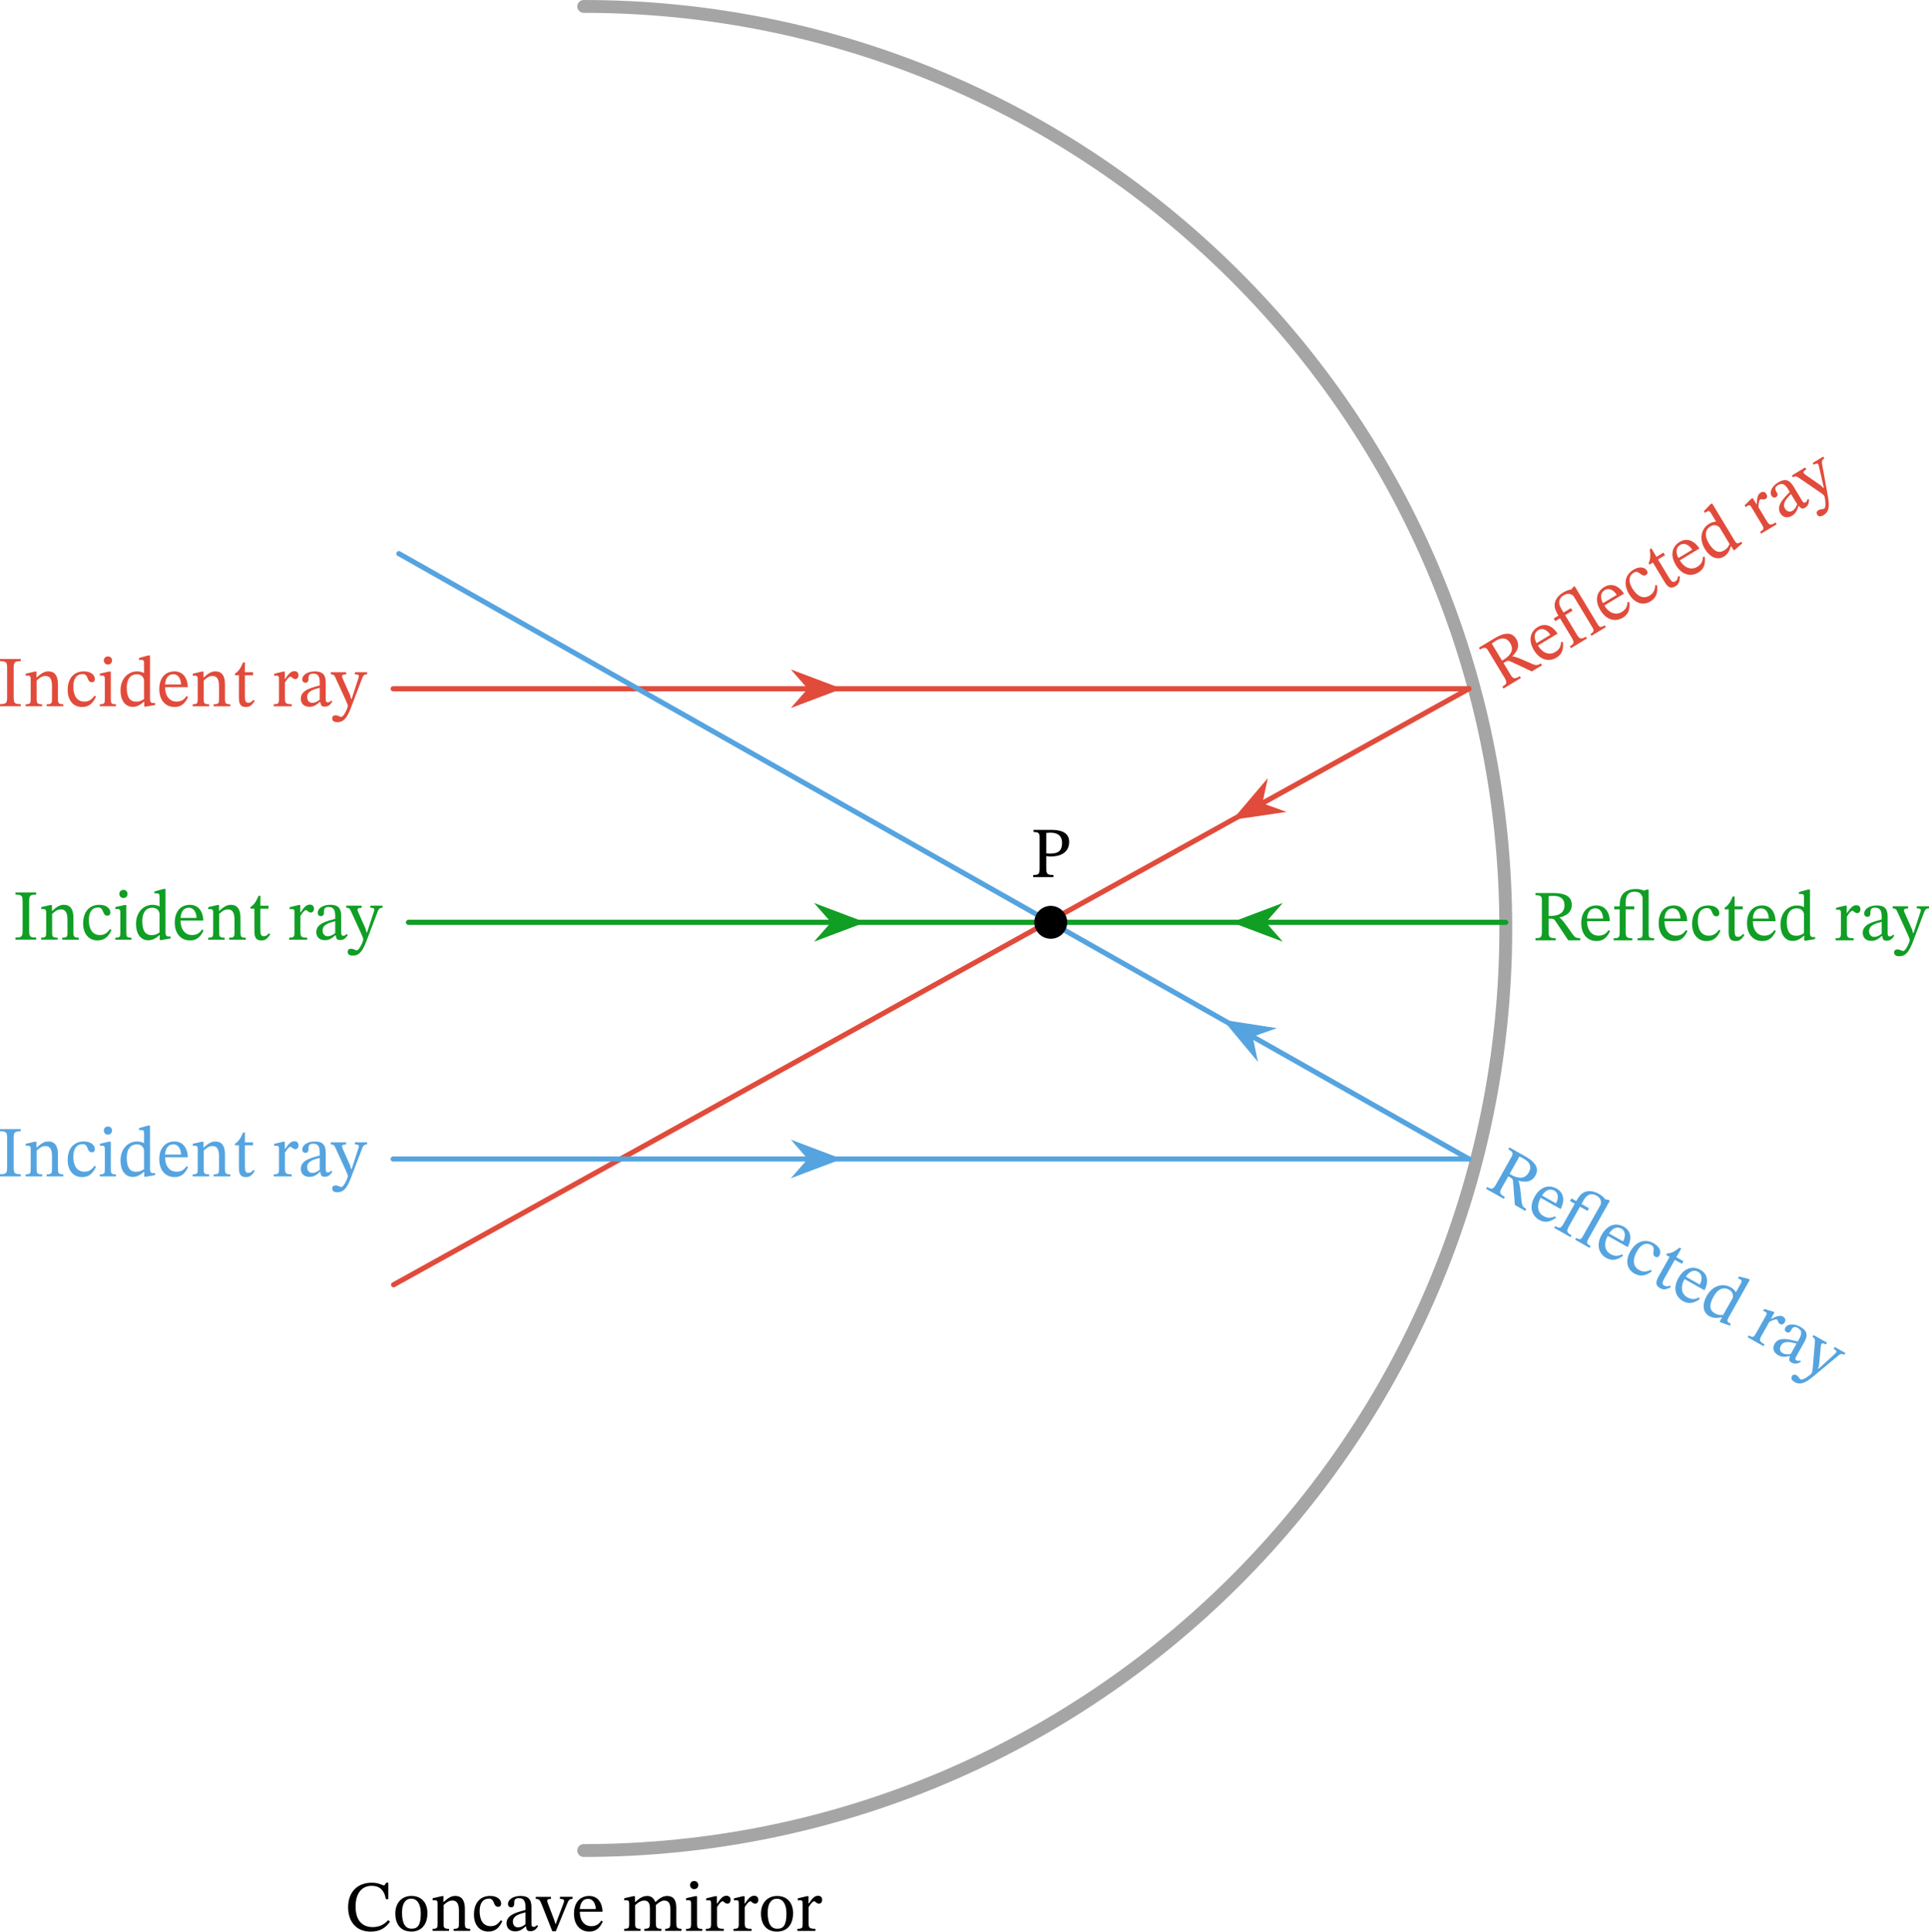<?xml version="1.0" encoding="UTF-8" standalone="no"?>
<svg
   xmlns:dc="http://purl.org/dc/elements/1.1/"
   xmlns:cc="http://creativecommons.org/ns#"
   xmlns:rdf="http://www.w3.org/1999/02/22-rdf-syntax-ns#"
   xmlns:svg="http://www.w3.org/2000/svg"
   xmlns="http://www.w3.org/2000/svg"
   xmlns:sodipodi="http://sodipodi.sourceforge.net/DTD/sodipodi-0.dtd"
   xmlns:inkscape="http://www.inkscape.org/namespaces/inkscape"
   width="398.828"
   height="399.391"
   viewBox="0 0 299.121 299.543"
   class="displayed_equation"
   version="1.1"
   id="svg64"
   sodipodi:docname="1.svg">
  <defs
     id="defs68" />
  <sodipodi:namedview
     pagecolor="#ffffff"
     bordercolor="#666666"
     borderopacity="1"
     objecttolerance="10"
     gridtolerance="10"
     guidetolerance="10"
     inkscape:pageopacity="0"
     inkscape:pageshadow="2"
     inkscape:window-width="640"
     inkscape:window-height="480"
     id="namedview66" />
  <path
     d="M 90.512,286.965 C 169.48,286.965 233.496,222.949 233.496,143.981 233.496,65.012 169.48,0.996 90.512,0.996"
     fill="none"
     stroke-width="1.992"
     stroke-linecap="round"
     stroke-linejoin="round"
     stroke="#a5a5a6"
     stroke-miterlimit="10"
     id="path2" />
  <path
     d="m 60.203,297.758 c -0.625,0.68 -1.371,1.082 -2.398,1.082 -1.57,0 -2.664,-0.957 -2.664,-3.191 0,-1.984 0.902,-3.211 2.508,-3.211 1.152,0 1.941,0.613 2.188,2.074 h 0.379 v -2.555 h -0.332 c -0.137,0.223 -0.203,0.402 -0.383,0.402 -0.277,0 -0.688,-0.402 -1.859,-0.402 -2.145,0 -3.66,1.371 -3.66,3.805 0,2.176 1.203,3.781 3.504,3.781 1.461,0 2.387,-0.648 2.988,-1.551 l -0.27,-0.234 m 3.598,-3.75 c -1.508,0 -2.5,1.094 -2.5,2.711 0,1.809 0.938,2.812 2.5,2.812 1.449,0 2.477,-0.98 2.477,-2.855 0,-1.652 -0.949,-2.668 -2.477,-2.668 z m -0.043,0.426 c 0.992,0 1.492,0.926 1.492,2.297 0,1.82 -0.492,2.355 -1.406,2.355 -0.957,0.012 -1.504,-0.734 -1.504,-2.512 0,-1.426 0.566,-2.141 1.418,-2.141 m 8.328,1.562 c 0,-1.285 -0.477,-1.988 -1.492,-1.988 -0.703,0 -1.195,0.402 -1.797,0.938 h -0.047 l 0.016,-0.902 h -0.258 l -1.418,0.324 v 0.324 c 0,0 0.113,-0.023 0.301,-0.023 0.301,0 0.469,0.09 0.469,0.492 v 3.133 c 0,0.625 -0.031,0.816 -0.781,0.816 v 0.312 h 2.555 v -0.312 c -0.805,0 -0.848,-0.191 -0.848,-0.816 v -2.867 c 0.336,-0.301 0.746,-0.703 1.352,-0.703 0.5,0 1.027,0.215 1.027,1.551 v 2.02 c 0,0.625 -0.035,0.816 -0.828,0.816 v 0.312 h 2.578 v -0.312 c -0.75,0 -0.828,-0.191 -0.828,-0.816 v -2.297 m 5.586,1.773 c -0.5,0.645 -0.879,0.926 -1.605,0.926 -1.148,0 -1.695,-0.961 -1.695,-2.32 0,-1.281 0.547,-1.953 1.449,-1.953 0.961,0 0.594,1.273 1.418,1.273 0.312,0 0.469,-0.18 0.469,-0.504 0,-0.645 -0.648,-1.184 -1.695,-1.184 -1.605,0 -2.52,1.141 -2.52,2.891 0,1.551 0.836,2.633 2.23,2.633 1.191,0 1.738,-0.703 2.164,-1.605 l -0.215,-0.156 m 3.887,0.957 c 0.066,0.492 0.176,0.75 0.668,0.75 0.57,0 0.836,-0.234 1.207,-0.77 l -0.168,-0.18 c -0.156,0.168 -0.312,0.277 -0.523,0.277 -0.234,0 -0.336,-0.086 -0.336,-0.547 v -2.531 c 0,-1.16 -0.457,-1.719 -1.672,-1.719 -1.219,0 -1.965,0.605 -1.965,1.227 0,0.371 0.246,0.539 0.469,0.539 0.312,0 0.488,-0.168 0.488,-0.516 0,-0.668 0.113,-0.902 0.75,-0.902 0.668,0 1.004,0.367 1.004,1.34 v 0.488 c -0.961,0.301 -2.934,0.594 -2.934,2.066 0,0.711 0.469,1.25 1.328,1.25 0.711,0 1.113,-0.312 1.641,-0.773 z m -0.078,-0.332 c -0.379,0.312 -0.781,0.488 -1.148,0.488 -0.48,0 -0.805,-0.344 -0.805,-0.902 0,-0.871 0.938,-1.172 1.953,-1.426 v 1.84 m 7.297,-4.25 h -1.953 v 0.324 c 0.402,0 0.637,0.055 0.637,0.301 0,0.176 -0.066,0.312 -0.078,0.367 l -0.957,2.52 -0.238,0.68 h -0.066 l -0.211,-0.668 -0.949,-2.488 c -0.066,-0.156 -0.109,-0.289 -0.109,-0.434 0,-0.18 0.145,-0.277 0.578,-0.277 v -0.324 h -2.352 v 0.324 c 0.477,0 0.613,0.121 0.902,0.812 l 1.66,4.207 h 0.539 l 1.762,-4.285 c 0.223,-0.578 0.402,-0.734 0.836,-0.734 v -0.324 m 4.473,3.68 c -0.355,0.469 -0.699,0.871 -1.605,0.871 -0.891,0 -1.738,-0.703 -1.738,-2.242 h 3.523 c -0.055,-1.562 -0.859,-2.445 -2.074,-2.445 -1.305,0 -2.355,0.895 -2.355,2.758 0,1.797 1.039,2.766 2.379,2.766 1.148,0 1.684,-0.703 2.086,-1.551 z m -3.355,-1.785 c 0.09,-1.035 0.535,-1.582 1.293,-1.582 0.793,0 1.16,0.758 1.195,1.582 h -2.488 m 8.59,-0.602 c 0.324,-0.301 0.816,-0.715 1.395,-0.715 0.516,0 0.895,0.246 0.895,1.195 v 2.207 c 0,0.781 -0.066,0.973 -0.859,0.973 v 0.324 h 2.645 v -0.324 c -0.805,0 -0.859,-0.203 -0.859,-0.973 v -2.711 c 0.367,-0.312 0.824,-0.691 1.281,-0.691 0.527,0 0.961,0.246 0.961,1.262 v 2.141 c 0,0.68 -0.035,0.973 -0.793,0.973 v 0.324 h 2.52 v -0.324 c -0.77,0 -0.801,-0.27 -0.801,-0.973 v -2.273 c 0,-1.352 -0.566,-1.844 -1.438,-1.844 -0.594,0 -1.164,0.324 -1.773,0.93 h -0.047 c -0.223,-0.539 -0.602,-0.93 -1.238,-0.93 -0.758,0 -1.27,0.414 -1.875,0.938 h -0.043 v -0.902 h -0.27 l -1.395,0.324 v 0.324 c 0,0 0.137,-0.023 0.301,-0.023 0.312,0 0.469,0.102 0.469,0.504 v 3.121 c 0,0.668 -0.078,0.805 -0.781,0.805 v 0.324 h 2.543 v -0.324 c -0.688,0 -0.836,-0.137 -0.836,-0.762 v -2.898 m 9.156,-3.75 c -0.391,0 -0.637,0.293 -0.637,0.625 0,0.348 0.258,0.637 0.637,0.637 0.391,0 0.633,-0.289 0.633,-0.637 0,-0.332 -0.242,-0.625 -0.633,-0.625 z m 1.25,7.422 c -0.75,0 -0.805,-0.168 -0.805,-0.816 v -4.25 h -0.293 l -1.402,0.312 v 0.324 c 0,0 0.121,-0.023 0.277,-0.023 0.324,0 0.492,0.047 0.492,0.523 v 3.113 c 0,0.637 -0.035,0.816 -0.781,0.816 v 0.312 h 2.512 v -0.312 m 2.273,-5.066 h -0.27 l -1.383,0.336 v 0.312 c 0,0 0.125,-0.023 0.348,-0.023 0.402,0 0.402,0.199 0.402,0.602 v 3.066 c 0,0.625 -0.082,0.762 -0.816,0.762 v 0.324 h 2.789 v -0.324 c -0.836,0 -1.047,-0.113 -1.047,-0.816 v -2.543 c 0.266,-0.445 0.625,-0.914 0.879,-0.914 0.137,0 0.359,0.379 0.727,0.379 0.246,0 0.488,-0.18 0.488,-0.602 0,-0.379 -0.211,-0.625 -0.645,-0.625 -0.535,0 -0.871,0.391 -1.441,1.215 h -0.031 v -1.148 m 4.301,0 h -0.27 l -1.383,0.336 v 0.312 c 0,0 0.121,-0.023 0.344,-0.023 0.402,0 0.402,0.199 0.402,0.602 v 3.066 c 0,0.625 -0.078,0.762 -0.812,0.762 v 0.324 h 2.789 v -0.324 c -0.836,0 -1.051,-0.113 -1.051,-0.816 v -2.543 c 0.27,-0.445 0.625,-0.914 0.883,-0.914 0.133,0 0.355,0.379 0.727,0.379 0.242,0 0.488,-0.18 0.488,-0.602 0,-0.379 -0.211,-0.625 -0.645,-0.625 -0.539,0 -0.871,0.391 -1.441,1.215 h -0.031 v -1.148 m 5.035,-0.035 c -1.508,0 -2.5,1.094 -2.5,2.711 0,1.809 0.938,2.812 2.5,2.812 1.449,0 2.477,-0.98 2.477,-2.855 0,-1.652 -0.949,-2.668 -2.477,-2.668 z m -0.043,0.426 c 0.992,0 1.492,0.926 1.492,2.297 0,1.82 -0.488,2.355 -1.406,2.355 -0.957,0.012 -1.504,-0.734 -1.504,-2.512 0,-1.426 0.57,-2.141 1.418,-2.141 m 4.906,-0.391 h -0.27 l -1.383,0.336 v 0.312 c 0,0 0.125,-0.023 0.348,-0.023 0.402,0 0.402,0.199 0.402,0.602 v 3.066 c 0,0.625 -0.078,0.762 -0.816,0.762 v 0.324 h 2.789 v -0.324 c -0.836,0 -1.047,-0.113 -1.047,-0.816 v -2.543 c 0.266,-0.445 0.625,-0.914 0.879,-0.914 0.137,0 0.359,0.379 0.727,0.379 0.246,0 0.492,-0.18 0.492,-0.602 0,-0.379 -0.211,-0.625 -0.648,-0.625 -0.535,0 -0.871,0.391 -1.438,1.215 h -0.035 v -1.148"
     id="path4" />
  <path
     d="M 227.777,106.805 H 60.965"
     fill="none"
     stroke-width="0.797"
     stroke-linecap="round"
     stroke-linejoin="round"
     stroke="#e14b3b"
     stroke-miterlimit="10"
     id="path6" />
  <path
     d="m 129.441,106.805 -5.469,2.062 1.805,-2.062 -1.805,-2.066"
     fill="#e14b3b"
     id="path8" />
  <path
     d="m 129.441,106.805 -5.469,2.062 1.805,-2.062 -1.805,-2.066 z m 0,0"
     fill="none"
     stroke-width="0.797"
     stroke-linecap="round"
     stroke="#e14b3b"
     stroke-miterlimit="10"
     id="path10" />
  <path
     d="m 1.105,108.059 c 0,0.961 -0.102,1.129 -1.105,1.129 v 0.332 h 3.215 v -0.332 c -0.992,0 -1.094,-0.168 -1.094,-1.129 v -4.398 c 0,-0.867 0.035,-1.137 1.094,-1.137 v -0.332 H 0 v 0.332 c 1.062,0 1.105,0.27 1.105,1.137 v 4.398 m 7.883,-1.965 c 0,-1.281 -0.48,-1.984 -1.496,-1.984 -0.703,0 -1.191,0.402 -1.797,0.938 h -0.043 l 0.012,-0.906 H 5.406 l -1.414,0.328 v 0.32 c 0,0 0.109,-0.023 0.297,-0.023 0.305,0 0.469,0.09 0.469,0.492 v 3.137 c 0,0.625 -0.031,0.812 -0.781,0.812 v 0.312 h 2.559 v -0.312 c -0.805,0 -0.848,-0.188 -0.848,-0.812 v -2.867 c 0.332,-0.301 0.746,-0.703 1.348,-0.703 0.504,0 1.027,0.211 1.027,1.551 v 2.02 c 0,0.625 -0.035,0.812 -0.828,0.812 v 0.312 H 9.812 v -0.312 c -0.746,0 -0.824,-0.188 -0.824,-0.812 v -2.301 m 5.684,1.773 c -0.5,0.648 -0.879,0.93 -1.605,0.93 -1.148,0 -1.695,-0.961 -1.695,-2.32 0,-1.285 0.547,-1.953 1.449,-1.953 0.961,0 0.594,1.27 1.418,1.27 0.312,0 0.469,-0.18 0.469,-0.5 0,-0.648 -0.648,-1.184 -1.695,-1.184 -1.605,0 -2.52,1.137 -2.52,2.887 0,1.555 0.836,2.637 2.23,2.637 1.191,0 1.738,-0.703 2.164,-1.609 l -0.215,-0.156 m 2.066,-6.078 c -0.391,0 -0.637,0.289 -0.637,0.625 0,0.344 0.258,0.637 0.637,0.637 0.391,0 0.637,-0.293 0.637,-0.637 0,-0.336 -0.246,-0.625 -0.637,-0.625 z m 1.25,7.418 c -0.746,0 -0.801,-0.168 -0.801,-0.812 v -4.254 h -0.293 l -1.402,0.312 v 0.324 c 0,0 0.121,-0.019 0.277,-0.019 0.324,0 0.488,0.043 0.488,0.523 v 3.113 c 0,0.633 -0.031,0.812 -0.781,0.812 v 0.312 h 2.512 v -0.312 m 6.066,0.109 v -0.297 h -0.234 c -0.41,0 -0.555,-0.113 -0.555,-0.695 v -6.68 h -0.305 l -1.402,0.391 v 0.312 c 0,0 0.188,-0.023 0.289,-0.023 0.434,0 0.488,0.102 0.488,0.59 v 1.461 c -0.344,-0.188 -0.711,-0.266 -1.078,-0.266 -1.406,0 -2.566,1.125 -2.566,2.965 0,1.43 0.645,2.535 1.906,2.535 0.738,0 1.305,-0.422 1.73,-0.805 h 0.043 v 0.77 h 0.258 z m -1.719,-0.922 c -0.387,0.266 -0.688,0.41 -1.215,0.41 -0.949,0 -1.461,-0.625 -1.461,-2.164 0,-1.406 0.637,-2.086 1.574,-2.086 0.691,0 1.016,0.434 1.102,0.895 v 2.945 m 6.617,-0.469 c -0.359,0.469 -0.703,0.871 -1.609,0.871 -0.891,0 -1.738,-0.703 -1.738,-2.242 h 3.523 c -0.055,-1.566 -0.855,-2.445 -2.074,-2.445 -1.305,0 -2.352,0.891 -2.352,2.754 0,1.797 1.035,2.77 2.375,2.77 1.148,0 1.684,-0.703 2.086,-1.551 z m -3.359,-1.785 c 0.09,-1.039 0.535,-1.586 1.293,-1.586 0.793,0 1.16,0.758 1.195,1.586 H 25.594 m 9.293,-0.047 c 0,-1.281 -0.48,-1.984 -1.492,-1.984 -0.703,0 -1.195,0.402 -1.797,0.938 h -0.047 l 0.012,-0.906 h -0.258 l -1.414,0.328 v 0.32 c 0,0 0.109,-0.023 0.301,-0.023 0.301,0 0.469,0.09 0.469,0.492 v 3.137 c 0,0.625 -0.035,0.812 -0.781,0.812 v 0.312 H 32.434 v -0.312 c -0.805,0 -0.848,-0.188 -0.848,-0.812 v -2.867 c 0.336,-0.301 0.746,-0.703 1.352,-0.703 0.5,0 1.023,0.211 1.023,1.551 v 2.02 c 0,0.625 -0.031,0.812 -0.824,0.812 v 0.312 h 2.578 v -0.312 c -0.75,0 -0.828,-0.188 -0.828,-0.812 v -2.301 m 4.402,2.422 c -0.277,0.312 -0.422,0.457 -0.781,0.457 -0.434,0 -0.531,-0.266 -0.531,-1.059 v -3.203 h 1.258 v -0.469 h -1.258 l 0.008,-1.527 h -0.289 c -0.402,0.945 -0.734,1.418 -1.262,1.738 v 0.258 h 0.613 v 3.516 c 0,1.004 0.324,1.406 1.07,1.406 0.715,0 0.949,-0.336 1.387,-0.938 l -0.215,-0.18 m 4.875,-4.375 h -0.27 l -1.383,0.336 v 0.312 c 0,0 0.121,-0.023 0.348,-0.023 0.398,0 0.398,0.203 0.398,0.605 v 3.066 c 0,0.625 -0.078,0.758 -0.812,0.758 v 0.324 h 2.789 v -0.324 c -0.836,0 -1.047,-0.109 -1.047,-0.812 v -2.543 c 0.266,-0.449 0.625,-0.918 0.879,-0.918 0.137,0 0.355,0.383 0.727,0.383 0.246,0 0.488,-0.18 0.488,-0.605 0,-0.379 -0.211,-0.625 -0.645,-0.625 -0.535,0 -0.871,0.395 -1.441,1.219 h -0.031 v -1.152 m 5.492,4.688 c 0.07,0.488 0.18,0.746 0.672,0.746 0.57,0 0.836,-0.23 1.203,-0.77 l -0.164,-0.176 c -0.156,0.168 -0.312,0.277 -0.527,0.277 -0.234,0 -0.332,-0.09 -0.332,-0.547 v -2.531 c 0,-1.16 -0.461,-1.719 -1.676,-1.719 -1.215,0 -1.965,0.602 -1.965,1.227 0,0.367 0.246,0.535 0.469,0.535 0.312,0 0.492,-0.168 0.492,-0.512 0,-0.672 0.113,-0.906 0.75,-0.906 0.668,0 1,0.371 1,1.34 v 0.492 c -0.957,0.301 -2.934,0.59 -2.934,2.062 0,0.715 0.469,1.25 1.328,1.25 0.715,0 1.117,-0.312 1.641,-0.77 z m -0.078,-0.336 c -0.379,0.312 -0.781,0.492 -1.148,0.492 -0.477,0 -0.801,-0.344 -0.801,-0.902 0,-0.871 0.934,-1.172 1.949,-1.43 v 1.84"
     fill="#e14b3b"
     id="path12" />
  <path
     d="m 56.922,104.242 h -1.898 v 0.324 c 0.371,0 0.625,0.055 0.625,0.277 0,0.09 -0.031,0.191 -0.055,0.281 l -1.07,3.27 h -0.078 l -0.156,-0.582 -1.094,-2.453 c -0.066,-0.156 -0.156,-0.348 -0.156,-0.48 0,-0.199 0.133,-0.301 0.637,-0.301 v -0.336 h -2.387 v 0.324 c 0.398,0 0.555,0.145 0.668,0.402 l 1.641,3.582 c 0.133,0.301 0.336,0.766 0.336,0.914 0,0.32 -0.637,1.707 -0.996,1.707 -0.277,0 -0.512,-0.246 -0.902,-0.246 -0.301,0 -0.523,0.145 -0.523,0.48 0,0.422 0.324,0.578 0.824,0.578 0.906,0 1.453,-0.578 2.078,-2.219 l 1.738,-4.574 c 0.156,-0.434 0.324,-0.625 0.77,-0.625 v -0.324"
     fill="#e14b3b"
     id="path14" />
  <path
     d="M 227.777,106.805 61.035,199.231"
     fill="none"
     stroke-width="0.797"
     stroke-linecap="round"
     stroke-linejoin="round"
     stroke="#e14b3b"
     stroke-miterlimit="10"
     id="path16" />
  <path
     d="m 192.086,126.59 5.785,-0.848 -2.578,-0.93 0.578,-2.68"
     fill="#e14b3b"
     id="path18" />
  <path
     d="m 192.086,126.59 5.785,-0.848 -2.578,-0.93 0.578,-2.68 z m 0,0"
     fill="none"
     stroke-width="0.797"
     stroke-linecap="round"
     stroke="#e14b3b"
     stroke-miterlimit="10"
     id="path20" />
  <path
     d="m 235.125,99.098 c -0.734,-1.223 -1.992,-0.953 -3.438,-0.082 l -2.367,1.43 0.176,0.285 c 0.77,-0.461 0.965,-0.332 1.285,0.199 l 2.492,4.129 c 0.488,0.809 0.41,0.988 -0.312,1.422 l 0.176,0.289 2.703,-1.629 -0.176,-0.289 c -0.824,0.496 -1.016,0.465 -1.496,-0.332 l -1.027,-1.703 0.27,-0.164 c 0.348,-0.211 0.469,-0.242 0.836,-0.07 0.742,0.34 1.273,0.582 3.281,1.539 l 1.59,-0.957 -0.176,-0.289 c -0.445,0.266 -0.727,0.344 -1.289,0.105 -1.973,-0.871 -2.672,-1.184 -3.113,-1.18 l -0.023,-0.039 c 0.668,-0.652 1.262,-1.586 0.609,-2.664 z m -3.809,0.695 c 0.191,-0.141 0.406,-0.285 0.617,-0.414 1.043,-0.625 1.777,-0.43 2.242,0.344 0.613,1.02 0.137,1.82 -0.891,2.504 l -0.371,0.215 -1.598,-2.648 m 10.77,-0.258 c -0.062,0.586 -0.152,1.113 -0.934,1.586 -0.77,0.465 -1.867,0.301 -2.668,-1.027 l 3.043,-1.836 c -0.863,-1.32 -2.016,-1.664 -3.062,-1.031 -1.129,0.68 -1.566,1.996 -0.598,3.605 0.938,1.551 2.336,1.848 3.492,1.148 0.992,-0.598 1.086,-1.484 0.992,-2.422 z m -3.824,0.203 c -0.465,-0.938 -0.363,-1.645 0.289,-2.039 0.684,-0.414 1.398,0.051 1.855,0.746 l -2.145,1.293 m 10.574,-2.766 c -0.684,0.41 -0.812,0.305 -1.148,-0.25 l -3.512,-5.824 -0.203,0.121 -0.336,0.398 c -0.336,0.031 -0.754,0.168 -1.219,0.445 -0.77,0.465 -1.25,1.082 -1.34,1.781 -0.051,0.609 0.141,1.098 0.578,1.828 l -0.73,0.441 0.242,0.402 0.734,-0.438 1.812,3.004 c 0.453,0.75 0.414,0.93 -0.289,1.352 l 0.168,0.281 2.496,-1.504 -0.172,-0.281 c -0.699,0.426 -0.953,0.418 -1.406,-0.332 l -1.812,-3.004 1.145,-0.691 -0.242,-0.402 -1.145,0.688 -0.332,-0.547 c -0.648,-1.078 -0.309,-1.73 0.328,-2.113 0.684,-0.41 1.145,-0.258 1.539,0.094 l 2.887,4.789 c 0.324,0.535 0.379,0.715 -0.254,1.098 l 0.168,0.277 2.215,-1.336 -0.172,-0.277 m 3.551,-3.637 c -0.062,0.586 -0.152,1.113 -0.934,1.586 -0.77,0.461 -1.867,0.297 -2.668,-1.031 l 3.043,-1.836 c -0.863,-1.316 -2.016,-1.66 -3.062,-1.027 -1.129,0.68 -1.566,1.996 -0.598,3.605 0.934,1.551 2.336,1.848 3.488,1.148 0.992,-0.598 1.09,-1.484 0.996,-2.426 z m -3.828,0.203 c -0.461,-0.938 -0.363,-1.645 0.293,-2.039 0.684,-0.414 1.398,0.051 1.855,0.746 l -2.148,1.293 m 8.133,-2.812 c -0.098,0.82 -0.281,1.254 -0.906,1.633 -0.992,0.602 -1.961,0.059 -2.672,-1.117 -0.668,-1.109 -0.543,-1.969 0.238,-2.441 0.828,-0.5 1.172,0.793 1.883,0.359 0.27,-0.164 0.312,-0.398 0.145,-0.676 -0.336,-0.559 -1.176,-0.684 -2.078,-0.141 -1.387,0.84 -1.586,2.297 -0.676,3.809 0.809,1.336 2.094,1.836 3.301,1.113 1.027,-0.625 1.133,-1.516 1.027,-2.516 l -0.262,-0.023 m 3.527,-1.375 c -0.078,0.414 -0.125,0.617 -0.434,0.801 -0.375,0.227 -0.602,0.047 -1.016,-0.633 l -1.668,-2.766 1.09,-0.656 -0.242,-0.406 -1.09,0.66 -0.785,-1.328 -0.25,0.152 c 0.145,1.027 0.102,1.605 -0.184,2.156 l 0.133,0.223 0.531,-0.32 1.832,3.035 c 0.52,0.867 1.008,1.043 1.652,0.656 0.617,-0.371 0.645,-0.785 0.707,-1.531 l -0.277,-0.043 m 3.867,-3.016 c -0.062,0.586 -0.152,1.113 -0.934,1.586 -0.77,0.461 -1.867,0.297 -2.668,-1.031 l 3.043,-1.836 c -0.863,-1.316 -2.016,-1.66 -3.062,-1.027 -1.129,0.68 -1.566,1.996 -0.598,3.605 0.938,1.551 2.336,1.848 3.492,1.148 0.992,-0.598 1.086,-1.484 0.992,-2.426 z m -3.824,0.203 c -0.465,-0.938 -0.363,-1.645 0.289,-2.039 0.684,-0.414 1.398,0.051 1.855,0.746 l -2.145,1.293 m 9.902,-2.277 -0.152,-0.258 -0.203,0.121 c -0.355,0.215 -0.539,0.191 -0.844,-0.309 l -3.477,-5.766 -0.262,0.156 -1.008,1.066 0.16,0.273 c 0,0 0.152,-0.117 0.238,-0.172 0.375,-0.227 0.477,-0.168 0.734,0.254 l 0.758,1.262 c -0.398,0.016 -0.754,0.141 -1.07,0.332 -1.215,0.73 -1.629,2.309 -0.672,3.898 0.742,1.23 1.879,1.848 2.965,1.191 0.637,-0.383 0.906,-1.047 1.074,-1.594 l 0.039,-0.023 0.402,0.664 0.223,-0.133 z m -1.961,0.094 c -0.199,0.438 -0.383,0.719 -0.836,0.992 -0.816,0.492 -1.586,0.219 -2.391,-1.109 -0.73,-1.211 -0.535,-2.133 0.273,-2.617 0.598,-0.363 1.102,-0.152 1.418,0.195 l 1.535,2.539 m 3.582,-7.137 -0.23,0.137 -1.02,1.008 0.16,0.27 c 0,0 0.094,-0.082 0.289,-0.195 0.348,-0.211 0.453,-0.039 0.66,0.309 l 1.598,2.648 c 0.324,0.539 0.324,0.695 -0.309,1.078 l 0.168,0.277 2.406,-1.449 -0.168,-0.281 c -0.723,0.438 -0.965,0.449 -1.328,-0.156 l -1.324,-2.195 c 0,-0.523 0.062,-1.113 0.285,-1.246 0.113,-0.07 0.504,0.141 0.82,-0.051 0.215,-0.129 0.332,-0.41 0.109,-0.777 -0.195,-0.324 -0.508,-0.43 -0.883,-0.203 -0.461,0.281 -0.547,0.793 -0.609,1.801 l -0.027,0.02 -0.598,-0.992 m 7.145,1.215 c 0.312,0.391 0.539,0.555 0.965,0.297 0.492,-0.293 0.602,-0.637 0.637,-1.289 l -0.234,-0.07 c -0.051,0.227 -0.125,0.406 -0.309,0.516 -0.199,0.121 -0.336,0.098 -0.574,-0.297 l -1.316,-2.188 c -0.605,-1 -1.289,-1.246 -2.34,-0.613 -1.051,0.633 -1.383,1.543 -1.055,2.082 0.191,0.32 0.492,0.336 0.684,0.219 0.27,-0.16 0.336,-0.398 0.156,-0.695 -0.348,-0.578 -0.375,-0.84 0.176,-1.172 0.574,-0.348 1.055,-0.203 1.562,0.633 l 0.254,0.422 c -0.672,0.762 -2.223,2.039 -1.457,3.312 0.371,0.613 1.055,0.832 1.797,0.387 0.617,-0.371 0.801,-0.852 1.016,-1.52 z m -0.242,-0.246 c -0.168,0.465 -0.422,0.828 -0.738,1.02 -0.414,0.25 -0.875,0.121 -1.164,-0.359 -0.453,-0.754 0.199,-1.5 0.941,-2.25 l 0.961,1.59"
     fill="#e14b3b"
     id="path22" />
  <path
     d="m 282.723,70.805 -1.637,0.984 0.168,0.277 c 0.316,-0.188 0.566,-0.273 0.684,-0.082 0.047,0.078 0.07,0.184 0.098,0.27 l 0.777,3.379 -0.066,0.043 -0.438,-0.422 -2.223,-1.547 c -0.137,-0.102 -0.316,-0.219 -0.383,-0.336 -0.105,-0.172 -0.043,-0.328 0.391,-0.59 l -0.176,-0.289 -2.059,1.242 0.168,0.281 c 0.348,-0.211 0.559,-0.164 0.789,0 l 3.277,2.234 c 0.273,0.191 0.688,0.488 0.766,0.613 0.168,0.281 0.34,1.809 0.031,1.992 -0.242,0.145 -0.57,0.055 -0.906,0.258 -0.262,0.156 -0.379,0.398 -0.203,0.688 0.219,0.367 0.578,0.332 1.012,0.07 0.781,-0.469 0.949,-1.258 0.637,-2.996 l -0.879,-4.852 c -0.09,-0.457 -0.047,-0.711 0.34,-0.941 l -0.168,-0.277"
     fill="#e14b3b"
     id="path24" />
  <path
     d="M 227.777,179.727 H 60.965"
     fill="none"
     stroke-width="0.797"
     stroke-linecap="round"
     stroke-linejoin="round"
     stroke="#55a4e0"
     stroke-miterlimit="10"
     id="path26" />
  <path
     d="m 129.441,179.727 -5.469,2.062 1.805,-2.062 -1.805,-2.066"
     fill="#55a4e0"
     id="path28" />
  <path
     d="m 129.441,179.727 -5.469,2.062 1.805,-2.062 -1.805,-2.066 z m 0,0"
     fill="none"
     stroke-width="0.797"
     stroke-linecap="round"
     stroke="#55a4e0"
     stroke-miterlimit="10"
     id="path30" />
  <path
     d="m 1.105,180.961 c 0,0.957 -0.102,1.125 -1.105,1.125 v 0.336 h 3.215 v -0.336 c -0.992,0 -1.094,-0.168 -1.094,-1.125 v -4.398 c 0,-0.871 0.035,-1.137 1.094,-1.137 V 175.09 H 0 v 0.336 c 1.062,0 1.105,0.266 1.105,1.137 v 4.398 m 7.883,-1.965 c 0,-1.285 -0.48,-1.988 -1.496,-1.988 -0.703,0 -1.191,0.402 -1.797,0.938 h -0.043 l 0.012,-0.902 H 5.406 l -1.414,0.324 v 0.324 c 0,0 0.109,-0.023 0.297,-0.023 0.305,0 0.469,0.09 0.469,0.492 v 3.133 c 0,0.625 -0.031,0.812 -0.781,0.812 v 0.316 h 2.559 v -0.316 c -0.805,0 -0.848,-0.188 -0.848,-0.812 v -2.867 c 0.332,-0.301 0.746,-0.703 1.348,-0.703 0.504,0 1.027,0.215 1.027,1.551 v 2.02 c 0,0.625 -0.035,0.812 -0.828,0.812 v 0.316 H 9.812 v -0.316 c -0.746,0 -0.824,-0.188 -0.824,-0.812 v -2.297 m 5.684,1.773 c -0.5,0.645 -0.879,0.926 -1.605,0.926 -1.148,0 -1.695,-0.961 -1.695,-2.32 0,-1.281 0.547,-1.953 1.449,-1.953 0.961,0 0.594,1.27 1.418,1.27 0.312,0 0.469,-0.176 0.469,-0.5 0,-0.645 -0.648,-1.184 -1.695,-1.184 -1.605,0 -2.52,1.141 -2.52,2.891 0,1.551 0.836,2.633 2.23,2.633 1.191,0 1.738,-0.703 2.164,-1.605 l -0.215,-0.156 m 2.066,-6.082 c -0.391,0 -0.637,0.293 -0.637,0.625 0,0.348 0.258,0.637 0.637,0.637 0.391,0 0.637,-0.289 0.637,-0.637 0,-0.332 -0.246,-0.625 -0.637,-0.625 z m 1.25,7.418 c -0.746,0 -0.801,-0.164 -0.801,-0.812 v -4.25 h -0.293 l -1.402,0.312 v 0.324 c 0,0 0.121,-0.023 0.277,-0.023 0.324,0 0.488,0.043 0.488,0.523 v 3.113 c 0,0.637 -0.031,0.812 -0.781,0.812 v 0.316 h 2.512 v -0.316 m 6.066,0.113 v -0.301 h -0.234 c -0.41,0 -0.555,-0.113 -0.555,-0.691 v -6.684 h -0.305 l -1.402,0.391 v 0.312 c 0,0 0.188,-0.019 0.289,-0.019 0.434,0 0.488,0.098 0.488,0.59 v 1.461 c -0.344,-0.191 -0.711,-0.27 -1.078,-0.27 -1.406,0 -2.566,1.129 -2.566,2.969 0,1.426 0.645,2.531 1.906,2.531 0.738,0 1.305,-0.422 1.73,-0.801 h 0.043 v 0.77 h 0.258 z m -1.719,-0.926 c -0.387,0.27 -0.688,0.414 -1.215,0.414 -0.949,0 -1.461,-0.625 -1.461,-2.164 0,-1.406 0.637,-2.086 1.574,-2.086 0.691,0 1.016,0.434 1.102,0.891 v 2.945 m 6.617,-0.469 c -0.359,0.469 -0.703,0.871 -1.609,0.871 -0.891,0 -1.738,-0.703 -1.738,-2.242 h 3.523 c -0.055,-1.562 -0.855,-2.445 -2.074,-2.445 -1.305,0 -2.352,0.895 -2.352,2.758 0,1.797 1.035,2.766 2.375,2.766 1.148,0 1.684,-0.703 2.086,-1.551 z m -3.359,-1.785 c 0.09,-1.035 0.535,-1.582 1.293,-1.582 0.793,0 1.16,0.758 1.195,1.582 H 25.594 m 9.293,-0.043 c 0,-1.285 -0.48,-1.988 -1.492,-1.988 -0.703,0 -1.195,0.402 -1.797,0.938 h -0.047 l 0.012,-0.902 h -0.258 l -1.414,0.324 v 0.324 c 0,0 0.109,-0.023 0.301,-0.023 0.301,0 0.469,0.09 0.469,0.492 v 3.133 c 0,0.625 -0.035,0.812 -0.781,0.812 v 0.316 H 32.434 v -0.316 c -0.805,0 -0.848,-0.188 -0.848,-0.812 v -2.867 c 0.336,-0.301 0.746,-0.703 1.352,-0.703 0.5,0 1.023,0.215 1.023,1.551 v 2.02 c 0,0.625 -0.031,0.812 -0.824,0.812 v 0.316 h 2.578 v -0.316 c -0.75,0 -0.828,-0.188 -0.828,-0.812 v -2.297 m 4.402,2.418 c -0.277,0.312 -0.422,0.457 -0.781,0.457 -0.434,0 -0.531,-0.266 -0.531,-1.059 v -3.199 h 1.258 v -0.469 h -1.258 l 0.008,-1.531 h -0.289 c -0.402,0.949 -0.734,1.418 -1.262,1.742 v 0.258 h 0.613 v 3.512 c 0,1.004 0.324,1.406 1.07,1.406 0.715,0 0.949,-0.336 1.387,-0.938 l -0.215,-0.18 m 4.875,-4.371 h -0.27 l -1.383,0.336 v 0.312 c 0,0 0.121,-0.023 0.348,-0.023 0.398,0 0.398,0.199 0.398,0.602 v 3.066 c 0,0.625 -0.078,0.762 -0.812,0.762 v 0.324 h 2.789 v -0.324 c -0.836,0 -1.047,-0.113 -1.047,-0.816 v -2.543 c 0.266,-0.445 0.625,-0.914 0.879,-0.914 0.137,0 0.355,0.379 0.727,0.379 0.246,0 0.488,-0.18 0.488,-0.602 0,-0.379 -0.211,-0.625 -0.645,-0.625 -0.535,0 -0.871,0.391 -1.441,1.215 h -0.031 v -1.148 m 5.492,4.684 c 0.07,0.492 0.18,0.75 0.672,0.75 0.57,0 0.836,-0.234 1.203,-0.77 l -0.164,-0.18 c -0.156,0.168 -0.312,0.277 -0.527,0.277 -0.234,0 -0.332,-0.086 -0.332,-0.547 v -2.531 c 0,-1.16 -0.461,-1.719 -1.676,-1.719 -1.215,0 -1.965,0.605 -1.965,1.227 0,0.371 0.246,0.539 0.469,0.539 0.312,0 0.492,-0.168 0.492,-0.516 0,-0.668 0.113,-0.902 0.75,-0.902 0.668,0 1,0.367 1,1.336 v 0.492 c -0.957,0.301 -2.934,0.594 -2.934,2.062 0,0.715 0.469,1.25 1.328,1.25 0.715,0 1.117,-0.309 1.641,-0.77 z m -0.078,-0.332 c -0.379,0.312 -0.781,0.488 -1.148,0.488 -0.477,0 -0.801,-0.344 -0.801,-0.902 0,-0.871 0.934,-1.172 1.949,-1.426 v 1.84"
     fill="#55a4e0"
     id="path32" />
  <path
     d="m 56.922,177.145 h -1.898 v 0.324 c 0.371,0 0.625,0.055 0.625,0.277 0,0.09 -0.031,0.191 -0.055,0.277 l -1.07,3.27 h -0.078 l -0.156,-0.578 -1.094,-2.457 c -0.066,-0.156 -0.156,-0.348 -0.156,-0.48 0,-0.199 0.133,-0.301 0.637,-0.301 v -0.332 h -2.387 v 0.324 c 0.398,0 0.555,0.145 0.668,0.398 l 1.641,3.582 c 0.133,0.301 0.336,0.77 0.336,0.914 0,0.324 -0.637,1.707 -0.996,1.707 -0.277,0 -0.512,-0.246 -0.902,-0.246 -0.301,0 -0.523,0.145 -0.523,0.48 0,0.426 0.324,0.582 0.824,0.582 0.906,0 1.453,-0.582 2.078,-2.223 l 1.738,-4.57 c 0.156,-0.438 0.324,-0.625 0.77,-0.625 v -0.324"
     fill="#55a4e0"
     id="path34" />
  <path
     d="M 227.777,179.727 61.855,85.852"
     fill="none"
     stroke-width="0.797"
     stroke-linecap="round"
     stroke-linejoin="round"
     stroke="#55a4e0"
     stroke-miterlimit="10"
     id="path36" />
  <path
     d="m 190.605,158.695 3.742,4.488 -0.555,-2.684 2.59,-0.91"
     fill="#55a4e0"
     id="path38" />
  <path
     d="m 190.605,158.695 3.742,4.488 -0.555,-2.684 2.59,-0.91 z m 0,0"
     fill="none"
     stroke-width="0.797"
     stroke-linecap="round"
     stroke="#55a4e0"
     stroke-miterlimit="10"
     id="path40" />
  <path
     d="m 238.086,182.309 c 0.695,-1.242 -0.156,-2.199 -1.625,-3.023 l -2.406,-1.355 -0.164,0.293 c 0.785,0.441 0.766,0.676 0.465,1.215 l -2.359,4.195 c -0.465,0.824 -0.652,0.844 -1.387,0.43 l -0.168,0.293 2.75,1.547 0.164,-0.293 c -0.84,-0.473 -0.91,-0.652 -0.449,-1.465 l 0.973,-1.73 0.273,0.152 c 0.352,0.199 0.441,0.289 0.473,0.691 0.07,0.812 0.117,1.395 0.277,3.605 l 1.613,0.91 0.164,-0.293 c -0.445,-0.254 -0.656,-0.461 -0.727,-1.066 -0.211,-2.141 -0.285,-2.902 -0.508,-3.285 l 0.023,-0.039 c 0.898,0.258 2,0.312 2.617,-0.781 z m -2.48,-2.965 c 0.219,0.094 0.449,0.211 0.664,0.332 1.055,0.594 1.246,1.332 0.805,2.113 -0.582,1.039 -1.512,1.02 -2.613,0.461 l -0.367,-0.219 1.512,-2.688 m 5.562,9.262 c -0.543,0.234 -1.047,0.414 -1.84,-0.031 -0.777,-0.438 -1.176,-1.473 -0.418,-2.824 l 3.09,1.738 c 0.723,-1.395 0.453,-2.566 -0.613,-3.164 -1.145,-0.645 -2.504,-0.379 -3.422,1.254 -0.887,1.574 -0.453,2.938 0.719,3.602 1.008,0.562 1.824,0.211 2.594,-0.336 z m -2.062,-3.223 c 0.59,-0.863 1.25,-1.125 1.914,-0.75 0.695,0.391 0.645,1.238 0.266,1.977 l -2.18,-1.227 m 7.551,7.844 c -0.695,-0.391 -0.668,-0.555 -0.348,-1.121 l 3.328,-5.918 -0.207,-0.113 -0.512,-0.098 c -0.191,-0.277 -0.516,-0.574 -0.984,-0.836 -0.781,-0.441 -1.555,-0.555 -2.207,-0.289 -0.555,0.254 -0.887,0.66 -1.309,1.402 l -0.738,-0.418 -0.23,0.41 0.742,0.418 -1.719,3.055 c -0.43,0.762 -0.602,0.816 -1.316,0.414 l -0.156,0.285 2.531,1.426 0.16,-0.285 c -0.715,-0.402 -0.836,-0.621 -0.406,-1.387 l 1.719,-3.051 1.164,0.656 0.23,-0.414 -1.164,-0.652 0.312,-0.559 c 0.617,-1.094 1.352,-1.117 1.996,-0.754 0.695,0.387 0.785,0.867 0.676,1.383 l -2.734,4.863 c -0.309,0.547 -0.434,0.68 -1.078,0.316 l -0.16,0.285 2.25,1.266 0.16,-0.285 m 4.914,1.277 c -0.547,0.234 -1.047,0.418 -1.84,-0.027 -0.781,-0.441 -1.18,-1.477 -0.418,-2.824 l 3.09,1.738 c 0.723,-1.398 0.449,-2.566 -0.613,-3.164 -1.148,-0.645 -2.508,-0.379 -3.426,1.254 -0.887,1.574 -0.453,2.938 0.719,3.598 1.008,0.566 1.824,0.211 2.594,-0.332 z m -2.066,-3.223 c 0.59,-0.863 1.25,-1.125 1.914,-0.75 0.695,0.391 0.645,1.238 0.27,1.98 l -2.184,-1.23 m 6.523,5.637 c -0.762,0.32 -1.23,0.375 -1.863,0.019 -1.008,-0.566 -1.016,-1.68 -0.344,-2.871 0.633,-1.125 1.441,-1.441 2.234,-0.996 0.84,0.473 -0.109,1.406 0.613,1.812 0.273,0.152 0.5,0.074 0.66,-0.207 0.32,-0.57 0.016,-1.359 -0.902,-1.875 -1.41,-0.793 -2.773,-0.246 -3.637,1.289 -0.766,1.359 -0.566,2.723 0.656,3.41 1.047,0.59 1.875,0.242 2.691,-0.34 l -0.109,-0.242 m 2.957,2.434 c -0.398,0.137 -0.598,0.191 -0.91,0.016 -0.383,-0.215 -0.34,-0.5 0.051,-1.191 l 1.578,-2.809 1.109,0.621 0.227,-0.41 -1.105,-0.621 0.766,-1.336 -0.254,-0.141 c -0.82,0.633 -1.344,0.879 -1.961,0.902 l -0.129,0.223 0.539,0.305 -1.734,3.082 c -0.496,0.879 -0.41,1.391 0.246,1.762 0.625,0.352 0.996,0.172 1.676,-0.141 l -0.098,-0.262 m 4.484,1.852 c -0.543,0.238 -1.047,0.418 -1.84,-0.027 -0.781,-0.441 -1.176,-1.477 -0.418,-2.824 l 3.09,1.738 c 0.723,-1.398 0.453,-2.566 -0.613,-3.164 -1.145,-0.645 -2.504,-0.379 -3.422,1.254 -0.887,1.574 -0.457,2.938 0.719,3.598 1.008,0.566 1.82,0.211 2.594,-0.332 z m -2.062,-3.223 c 0.586,-0.863 1.25,-1.125 1.914,-0.75 0.695,0.391 0.641,1.238 0.266,1.98 l -2.18,-1.23 m 6.844,7.59 0.148,-0.262 -0.207,-0.117 c -0.363,-0.203 -0.434,-0.371 -0.148,-0.879 l 3.297,-5.859 -0.266,-0.148 -1.426,-0.352 -0.152,0.273 c 0,0 0.18,0.074 0.266,0.125 0.379,0.211 0.379,0.328 0.141,0.758 l -0.723,1.281 c -0.211,-0.336 -0.492,-0.586 -0.816,-0.77 -1.23,-0.691 -2.805,-0.277 -3.715,1.34 -0.703,1.25 -0.68,2.535 0.426,3.16 0.645,0.363 1.352,0.27 1.91,0.148 l 0.039,0.019 -0.379,0.676 0.223,0.129 z m -1.051,-1.656 c -0.477,0.039 -0.812,0.019 -1.27,-0.238 -0.832,-0.469 -0.973,-1.27 -0.215,-2.617 0.691,-1.234 1.586,-1.52 2.41,-1.055 0.605,0.34 0.676,0.883 0.527,1.328 l -1.453,2.582 m 7.965,-0.402 -0.234,-0.129 -1.379,-0.391 -0.152,0.273 c 0,0 0.117,0.039 0.312,0.148 0.352,0.199 0.254,0.375 0.055,0.727 l -1.512,2.691 c -0.309,0.547 -0.441,0.629 -1.09,0.262 l -0.156,0.285 2.441,1.375 0.16,-0.285 c -0.734,-0.41 -0.863,-0.613 -0.516,-1.23 l 1.254,-2.23 c 0.453,-0.258 1,-0.492 1.223,-0.363 0.117,0.066 0.125,0.508 0.449,0.688 0.215,0.121 0.52,0.086 0.727,-0.285 0.188,-0.332 0.121,-0.652 -0.258,-0.867 -0.473,-0.266 -0.957,-0.086 -1.863,0.355 l -0.027,-0.016 0.566,-1.008 m 2.41,6.797 c -0.184,0.465 -0.211,0.742 0.219,0.984 0.5,0.281 0.848,0.207 1.438,-0.082 l -0.059,-0.238 c -0.219,0.07 -0.41,0.094 -0.598,-0.012 -0.207,-0.117 -0.25,-0.242 -0.023,-0.645 l 1.25,-2.223 c 0.57,-1.016 0.445,-1.73 -0.621,-2.328 -1.066,-0.602 -2.02,-0.441 -2.328,0.105 -0.184,0.32 -0.047,0.59 0.148,0.699 0.273,0.156 0.512,0.098 0.68,-0.207 0.332,-0.586 0.547,-0.738 1.105,-0.422 0.586,0.328 0.695,0.816 0.219,1.668 l -0.242,0.43 c -0.988,-0.207 -2.863,-0.93 -3.59,0.363 -0.352,0.625 -0.207,1.328 0.547,1.75 0.625,0.352 1.133,0.277 1.816,0.133 z m 0.098,-0.332 c -0.488,0.086 -0.926,0.047 -1.25,-0.137 -0.422,-0.234 -0.531,-0.699 -0.258,-1.188 0.43,-0.762 1.398,-0.566 2.414,-0.289 l -0.906,1.613"
     fill="#55a4e0"
     id="path42" />
  <path
     d="m 286.145,209.805 -1.66,-0.934 -0.16,0.281 c 0.32,0.184 0.52,0.359 0.41,0.555 -0.047,0.078 -0.125,0.148 -0.188,0.219 l -2.551,2.336 -0.066,-0.039 0.148,-0.586 0.25,-2.691 c 0.019,-0.168 0.035,-0.379 0.102,-0.496 0.098,-0.176 0.266,-0.199 0.707,0.047 l 0.164,-0.293 -2.094,-1.176 -0.16,0.285 c 0.352,0.199 0.418,0.402 0.391,0.68 l -0.328,3.949 c -0.031,0.332 -0.09,0.84 -0.16,0.969 -0.16,0.281 -1.398,1.184 -1.711,1.004 -0.246,-0.137 -0.332,-0.465 -0.672,-0.656 -0.266,-0.152 -0.531,-0.137 -0.695,0.16 -0.211,0.371 -0.004,0.668 0.438,0.914 0.793,0.445 1.559,0.207 2.914,-0.922 l 3.781,-3.152 c 0.352,-0.305 0.59,-0.387 0.98,-0.168 l 0.16,-0.285"
     fill="#55a4e0"
     id="path44" />
  <path
     d="M 233.496,143.028 H 63.344"
     fill="none"
     stroke-width="0.797"
     stroke-linecap="round"
     stroke-linejoin="round"
     stroke="#109e24"
     stroke-miterlimit="10"
     id="path46" />
  <path
     d="m 192.094,143.028 5.469,2.062 -1.805,-2.062 1.805,-2.062"
     fill="#109e24"
     id="path48" />
  <path
     d="m 192.094,143.028 5.469,2.062 -1.805,-2.062 1.805,-2.062 z m 0,0"
     fill="none"
     stroke-width="0.797"
     stroke-linecap="round"
     stroke="#109e24"
     stroke-miterlimit="10"
     id="path50" />
  <path
     d="m 133.055,143.028 -5.469,2.062 1.809,-2.062 -1.809,-2.062"
     fill="#109e24"
     id="path52" />
  <path
     d="m 133.055,143.028 -5.469,2.062 1.809,-2.062 -1.809,-2.062 z m 0,0"
     fill="none"
     stroke-width="0.797"
     stroke-linecap="round"
     stroke="#109e24"
     stroke-miterlimit="10"
     id="path54" />
  <path
     d="m 243.727,140.32 c 0,-1.418 -1.207,-1.832 -2.883,-1.832 h -2.742 v 0.336 c 0.891,0 0.992,0.211 0.992,0.828 v 4.785 c 0,0.934 -0.156,1.047 -0.992,1.047 v 0.336 h 3.133 v -0.336 c -0.957,0 -1.102,-0.121 -1.102,-1.047 v -1.977 h 0.312 c 0.398,0 0.523,0.035 0.746,0.367 0.457,0.672 0.781,1.152 1.996,2.992 h 1.844 v -0.336 c -0.516,0 -0.793,-0.078 -1.148,-0.566 -1.23,-1.754 -1.664,-2.379 -2.043,-2.602 v -0.043 c 0.902,-0.211 1.887,-0.703 1.887,-1.953 z m -3.594,-1.359 c 0.234,-0.023 0.492,-0.035 0.734,-0.035 1.207,0 1.73,0.547 1.73,1.438 0,1.184 -0.816,1.617 -2.043,1.676 l -0.422,-0.012 v -3.066 m 9.32,5.266 c -0.359,0.465 -0.703,0.867 -1.609,0.867 -0.891,0 -1.738,-0.703 -1.738,-2.242 h 3.523 c -0.055,-1.562 -0.855,-2.441 -2.074,-2.441 -1.305,0 -2.352,0.891 -2.352,2.754 0,1.797 1.035,2.766 2.375,2.766 1.148,0 1.684,-0.699 2.086,-1.547 z m -3.359,-1.785 c 0.09,-1.039 0.535,-1.586 1.293,-1.586 0.793,0 1.164,0.758 1.195,1.586 h -2.488 m 10.398,3.055 c -0.793,0 -0.848,-0.156 -0.848,-0.805 v -6.75 h -0.234 l -0.492,0.168 c -0.301,-0.145 -0.723,-0.246 -1.258,-0.246 -0.895,0 -1.621,0.281 -2.055,0.828 -0.355,0.492 -0.445,1.004 -0.445,1.852 h -0.848 v 0.469 h 0.848 v 3.48 c 0,0.871 -0.121,1.004 -0.938,1.004 v 0.324 h 2.891 v -0.324 c -0.812,0 -1.027,-0.133 -1.027,-1.004 v -3.48 h 1.328 v -0.469 h -1.328 v -0.637 c 0,-1.25 0.625,-1.629 1.359,-1.629 0.793,0 1.105,0.371 1.262,0.871 v 5.543 c 0,0.625 -0.043,0.805 -0.781,0.805 v 0.324 h 2.566 v -0.324 m 4.961,-1.27 c -0.359,0.465 -0.703,0.867 -1.609,0.867 -0.891,0 -1.738,-0.703 -1.738,-2.242 h 3.523 c -0.055,-1.562 -0.855,-2.441 -2.074,-2.441 -1.305,0 -2.352,0.891 -2.352,2.754 0,1.797 1.035,2.766 2.375,2.766 1.148,0 1.684,-0.699 2.086,-1.547 z m -3.359,-1.785 c 0.09,-1.039 0.535,-1.586 1.293,-1.586 0.793,0 1.164,0.758 1.195,1.586 h -2.488 m 8.48,1.727 c -0.504,0.648 -0.883,0.926 -1.605,0.926 -1.148,0 -1.695,-0.957 -1.695,-2.32 0,-1.281 0.547,-1.953 1.449,-1.953 0.957,0 0.59,1.273 1.418,1.273 0.312,0 0.469,-0.18 0.469,-0.5 0,-0.648 -0.648,-1.184 -1.699,-1.184 -1.605,0 -2.52,1.137 -2.52,2.887 0,1.555 0.836,2.633 2.23,2.633 1.195,0 1.738,-0.699 2.164,-1.605 l -0.211,-0.156 m 3.715,0.648 c -0.277,0.312 -0.422,0.457 -0.777,0.457 -0.438,0 -0.535,-0.266 -0.535,-1.059 v -3.203 h 1.258 v -0.469 h -1.258 l 0.008,-1.527 h -0.289 c -0.402,0.945 -0.734,1.414 -1.262,1.738 v 0.258 h 0.617 v 3.516 c 0,1 0.32,1.402 1.066,1.402 0.715,0 0.949,-0.332 1.387,-0.934 l -0.215,-0.18 m 4.863,-0.59 c -0.359,0.465 -0.703,0.867 -1.609,0.867 -0.891,0 -1.738,-0.703 -1.738,-2.242 h 3.523 c -0.055,-1.562 -0.855,-2.441 -2.074,-2.441 -1.305,0 -2.352,0.891 -2.352,2.754 0,1.797 1.035,2.766 2.375,2.766 1.148,0 1.684,-0.699 2.086,-1.547 z m -3.359,-1.785 c 0.09,-1.039 0.535,-1.586 1.293,-1.586 0.793,0 1.164,0.758 1.195,1.586 h -2.488 m 9.664,3.176 v -0.301 h -0.234 c -0.414,0 -0.559,-0.109 -0.559,-0.691 v -6.684 h -0.301 l -1.406,0.395 v 0.312 c 0,0 0.191,-0.023 0.289,-0.023 0.438,0 0.492,0.102 0.492,0.59 v 1.461 c -0.348,-0.188 -0.715,-0.266 -1.082,-0.266 -1.406,0 -2.566,1.125 -2.566,2.965 0,1.43 0.648,2.535 1.91,2.535 0.734,0 1.305,-0.426 1.727,-0.805 h 0.047 v 0.77 h 0.254 z m -1.719,-0.926 c -0.391,0.27 -0.691,0.414 -1.215,0.414 -0.949,0 -1.461,-0.625 -1.461,-2.164 0,-1.406 0.633,-2.086 1.574,-2.086 0.688,0 1.012,0.434 1.102,0.891 v 2.945 m 6.625,-4.25 h -0.27 l -1.383,0.336 v 0.312 c 0,0 0.125,-0.023 0.348,-0.023 0.402,0 0.402,0.203 0.402,0.605 v 3.066 c 0,0.625 -0.078,0.758 -0.816,0.758 v 0.324 h 2.789 v -0.324 c -0.836,0 -1.047,-0.109 -1.047,-0.812 v -2.543 c 0.266,-0.449 0.625,-0.918 0.879,-0.918 0.137,0 0.359,0.379 0.727,0.379 0.246,0 0.492,-0.176 0.492,-0.602 0,-0.379 -0.211,-0.625 -0.648,-0.625 -0.535,0 -0.871,0.391 -1.438,1.219 h -0.035 v -1.152 m 5.496,4.688 c 0.066,0.488 0.176,0.746 0.668,0.746 0.57,0 0.836,-0.234 1.207,-0.77 l -0.168,-0.176 c -0.156,0.164 -0.312,0.277 -0.527,0.277 -0.234,0 -0.332,-0.09 -0.332,-0.547 v -2.531 c 0,-1.16 -0.457,-1.719 -1.676,-1.719 -1.215,0 -1.961,0.602 -1.961,1.227 0,0.367 0.242,0.535 0.469,0.535 0.312,0 0.488,-0.168 0.488,-0.512 0,-0.672 0.113,-0.906 0.75,-0.906 0.668,0 1.004,0.367 1.004,1.34 v 0.492 c -0.961,0.301 -2.938,0.59 -2.938,2.062 0,0.715 0.469,1.25 1.332,1.25 0.711,0 1.113,-0.312 1.637,-0.77 z m -0.078,-0.336 c -0.383,0.312 -0.781,0.492 -1.148,0.492 -0.48,0 -0.805,-0.348 -0.805,-0.902 0,-0.871 0.938,-1.172 1.953,-1.43 v 1.84"
     fill="#109e24"
     id="path56" />
  <path
     d="m 299.121,140.543 h -1.895 v 0.324 c 0.367,0 0.625,0.055 0.625,0.277 0,0.09 -0.035,0.191 -0.059,0.281 l -1.07,3.266 h -0.078 l -0.156,-0.578 -1.094,-2.453 c -0.066,-0.156 -0.156,-0.348 -0.156,-0.48 0,-0.203 0.137,-0.301 0.637,-0.301 v -0.336 h -2.387 v 0.324 c 0.402,0 0.555,0.145 0.668,0.402 l 1.641,3.582 c 0.133,0.301 0.336,0.766 0.336,0.914 0,0.32 -0.637,1.707 -0.992,1.707 -0.281,0 -0.516,-0.246 -0.906,-0.246 -0.301,0 -0.523,0.145 -0.523,0.48 0,0.422 0.324,0.578 0.824,0.578 0.906,0 1.453,-0.578 2.078,-2.219 l 1.738,-4.574 c 0.156,-0.438 0.324,-0.625 0.77,-0.625 v -0.324 M 3.508,144.258 c 0,0.961 -0.102,1.129 -1.105,1.129 v 0.332 h 3.211 v -0.332 c -0.992,0 -1.094,-0.168 -1.094,-1.129 v -4.395 c 0,-0.871 0.035,-1.137 1.094,-1.137 v -0.336 H 2.402 v 0.336 c 1.059,0 1.105,0.266 1.105,1.137 v 4.395 m 7.879,-1.961 c 0,-1.285 -0.48,-1.988 -1.492,-1.988 -0.703,0 -1.195,0.402 -1.797,0.938 h -0.047 l 0.012,-0.902 H 7.805 l -1.414,0.324 v 0.32 c 0,0 0.109,-0.019 0.301,-0.019 0.301,0 0.469,0.086 0.469,0.492 v 3.133 c 0,0.625 -0.035,0.812 -0.781,0.812 v 0.312 H 8.934 v -0.312 c -0.805,0 -0.848,-0.188 -0.848,-0.812 v -2.867 c 0.336,-0.301 0.746,-0.703 1.352,-0.703 0.5,0 1.023,0.211 1.023,1.551 v 2.02 c 0,0.625 -0.031,0.812 -0.824,0.812 v 0.312 h 2.578 v -0.312 c -0.75,0 -0.828,-0.188 -0.828,-0.812 v -2.297 m 5.688,1.77 c -0.504,0.648 -0.883,0.93 -1.605,0.93 -1.148,0 -1.695,-0.961 -1.695,-2.32 0,-1.285 0.547,-1.953 1.449,-1.953 0.957,0 0.59,1.27 1.418,1.27 0.312,0 0.469,-0.176 0.469,-0.5 0,-0.648 -0.648,-1.184 -1.699,-1.184 -1.605,0 -2.52,1.137 -2.52,2.891 0,1.551 0.836,2.633 2.23,2.633 1.195,0 1.738,-0.703 2.164,-1.605 l -0.211,-0.16 m 2.066,-6.078 c -0.391,0 -0.637,0.289 -0.637,0.625 0,0.348 0.258,0.637 0.637,0.637 0.391,0 0.633,-0.289 0.633,-0.637 0,-0.336 -0.242,-0.625 -0.633,-0.625 z m 1.25,7.418 c -0.75,0 -0.805,-0.168 -0.805,-0.812 v -4.25 h -0.289 l -1.406,0.309 v 0.324 c 0,0 0.121,-0.019 0.277,-0.019 0.324,0 0.492,0.043 0.492,0.523 v 3.113 c 0,0.637 -0.035,0.812 -0.781,0.812 v 0.312 h 2.512 v -0.312 m 6.066,0.113 v -0.301 h -0.234 c -0.414,0 -0.559,-0.113 -0.559,-0.691 v -6.684 h -0.301 l -1.406,0.391 v 0.312 c 0,0 0.191,-0.023 0.289,-0.023 0.438,0 0.492,0.102 0.492,0.59 v 1.461 c -0.348,-0.188 -0.715,-0.266 -1.082,-0.266 -1.406,0 -2.566,1.129 -2.566,2.969 0,1.426 0.648,2.531 1.91,2.531 0.734,0 1.305,-0.422 1.727,-0.801 h 0.047 v 0.77 h 0.254 z m -1.719,-0.926 c -0.391,0.266 -0.691,0.414 -1.215,0.414 -0.949,0 -1.461,-0.625 -1.461,-2.164 0,-1.406 0.633,-2.086 1.57,-2.086 0.691,0 1.016,0.434 1.105,0.891 v 2.945 m 6.613,-0.469 c -0.355,0.469 -0.703,0.871 -1.605,0.871 -0.895,0 -1.742,-0.703 -1.742,-2.242 h 3.527 c -0.055,-1.562 -0.859,-2.445 -2.078,-2.445 -1.305,0 -2.352,0.891 -2.352,2.758 0,1.793 1.039,2.766 2.375,2.766 1.148,0 1.688,-0.703 2.086,-1.551 z m -3.359,-1.785 c 0.09,-1.035 0.539,-1.582 1.297,-1.582 0.789,0 1.16,0.758 1.191,1.582 h -2.488 m 9.297,-0.043 c 0,-1.285 -0.48,-1.988 -1.496,-1.988 -0.703,0 -1.191,0.402 -1.797,0.938 h -0.043 l 0.012,-0.902 h -0.258 l -1.418,0.324 v 0.32 c 0,0 0.113,-0.019 0.301,-0.019 0.301,0 0.469,0.086 0.469,0.492 v 3.133 c 0,0.625 -0.031,0.812 -0.781,0.812 v 0.312 h 2.559 v -0.312 c -0.805,0 -0.852,-0.188 -0.852,-0.812 v -2.867 c 0.336,-0.301 0.75,-0.703 1.352,-0.703 0.5,0 1.027,0.211 1.027,1.551 v 2.02 c 0,0.625 -0.035,0.812 -0.828,0.812 v 0.312 h 2.578 v -0.312 c -0.746,0 -0.824,-0.188 -0.824,-0.812 v -2.297 m 4.402,2.418 c -0.277,0.312 -0.426,0.457 -0.781,0.457 -0.434,0 -0.535,-0.266 -0.535,-1.059 v -3.203 h 1.258 v -0.469 H 40.375 l 0.012,-1.527 h -0.293 c -0.398,0.949 -0.734,1.418 -1.258,1.738 v 0.258 h 0.613 v 3.516 c 0,1.004 0.324,1.406 1.07,1.406 0.715,0 0.949,-0.336 1.383,-0.938 l -0.211,-0.18 m 4.871,-4.371 h -0.266 l -1.383,0.336 v 0.309 c 0,0 0.121,-0.019 0.344,-0.019 0.402,0 0.402,0.199 0.402,0.602 v 3.066 c 0,0.625 -0.078,0.762 -0.816,0.762 v 0.32 h 2.789 v -0.32 c -0.836,0 -1.047,-0.113 -1.047,-0.816 v -2.543 c 0.266,-0.445 0.625,-0.918 0.883,-0.918 0.133,0 0.355,0.383 0.723,0.383 0.246,0 0.492,-0.18 0.492,-0.602 0,-0.379 -0.211,-0.625 -0.648,-0.625 -0.535,0 -0.871,0.391 -1.438,1.215 h -0.035 V 140.344 m 5.496,4.684 c 0.066,0.492 0.176,0.75 0.668,0.75 0.57,0 0.836,-0.234 1.207,-0.77 l -0.168,-0.18 c -0.156,0.168 -0.312,0.277 -0.523,0.277 -0.234,0 -0.336,-0.09 -0.336,-0.547 v -2.531 c 0,-1.16 -0.457,-1.719 -1.672,-1.719 -1.219,0 -1.965,0.602 -1.965,1.227 0,0.367 0.246,0.535 0.469,0.535 0.312,0 0.488,-0.168 0.488,-0.512 0,-0.668 0.113,-0.906 0.75,-0.906 0.668,0 1.004,0.371 1.004,1.34 v 0.492 c -0.961,0.301 -2.934,0.59 -2.934,2.062 0,0.715 0.469,1.25 1.328,1.25 0.711,0 1.113,-0.312 1.641,-0.77 z m -0.078,-0.336 c -0.379,0.316 -0.781,0.492 -1.148,0.492 -0.48,0 -0.805,-0.344 -0.805,-0.902 0,-0.871 0.938,-1.172 1.953,-1.43 v 1.84"
     fill="#109e24"
     id="path58" />
  <path
     d="m 59.32,140.442 h -1.895 v 0.324 c 0.367,0 0.625,0.059 0.625,0.281 0,0.086 -0.035,0.188 -0.059,0.277 l -1.07,3.27 h -0.078 l -0.156,-0.578 -1.094,-2.457 c -0.066,-0.156 -0.156,-0.348 -0.156,-0.48 0,-0.199 0.137,-0.301 0.637,-0.301 v -0.336 h -2.387 v 0.324 c 0.402,0 0.559,0.145 0.672,0.402 l 1.637,3.582 c 0.137,0.301 0.336,0.77 0.336,0.914 0,0.324 -0.637,1.707 -0.992,1.707 -0.277,0 -0.512,-0.246 -0.902,-0.246 -0.305,0 -0.527,0.145 -0.527,0.48 0,0.422 0.324,0.582 0.824,0.582 0.906,0 1.453,-0.582 2.078,-2.223 l 1.738,-4.574 c 0.156,-0.434 0.324,-0.625 0.77,-0.625 v -0.324"
     fill="#109e24"
     id="path60" />
  <path
     d="m 165.484,143.028 c 0,-1.41 -1.141,-2.551 -2.551,-2.551 -1.41,0 -2.551,1.141 -2.551,2.551 0,1.406 1.141,2.551 2.551,2.551 1.41,0 2.551,-1.145 2.551,-2.551 z m -5.227,-14.336 v 0.332 c 0.715,0 0.949,0.125 0.949,0.781 v 4.797 c 0,0.938 -0.125,1.086 -0.996,1.086 v 0.332 h 3.148 v -0.332 c -0.906,0 -1.125,-0.125 -1.125,-1.039 v -1.91 c 0.121,0.059 0.41,0.09 0.633,0.09 1.461,0 2.922,-0.547 2.922,-2.285 0,-1.484 -1.324,-1.852 -2.754,-1.852 z m 1.977,0.48 c 0.23,-0.023 0.445,-0.047 0.668,-0.047 1.203,0 1.785,0.57 1.785,1.574 0,1.293 -0.648,1.672 -1.852,1.672 -0.227,0 -0.48,-0.019 -0.602,-0.043 v -3.156"
     id="path62" />
</svg>
